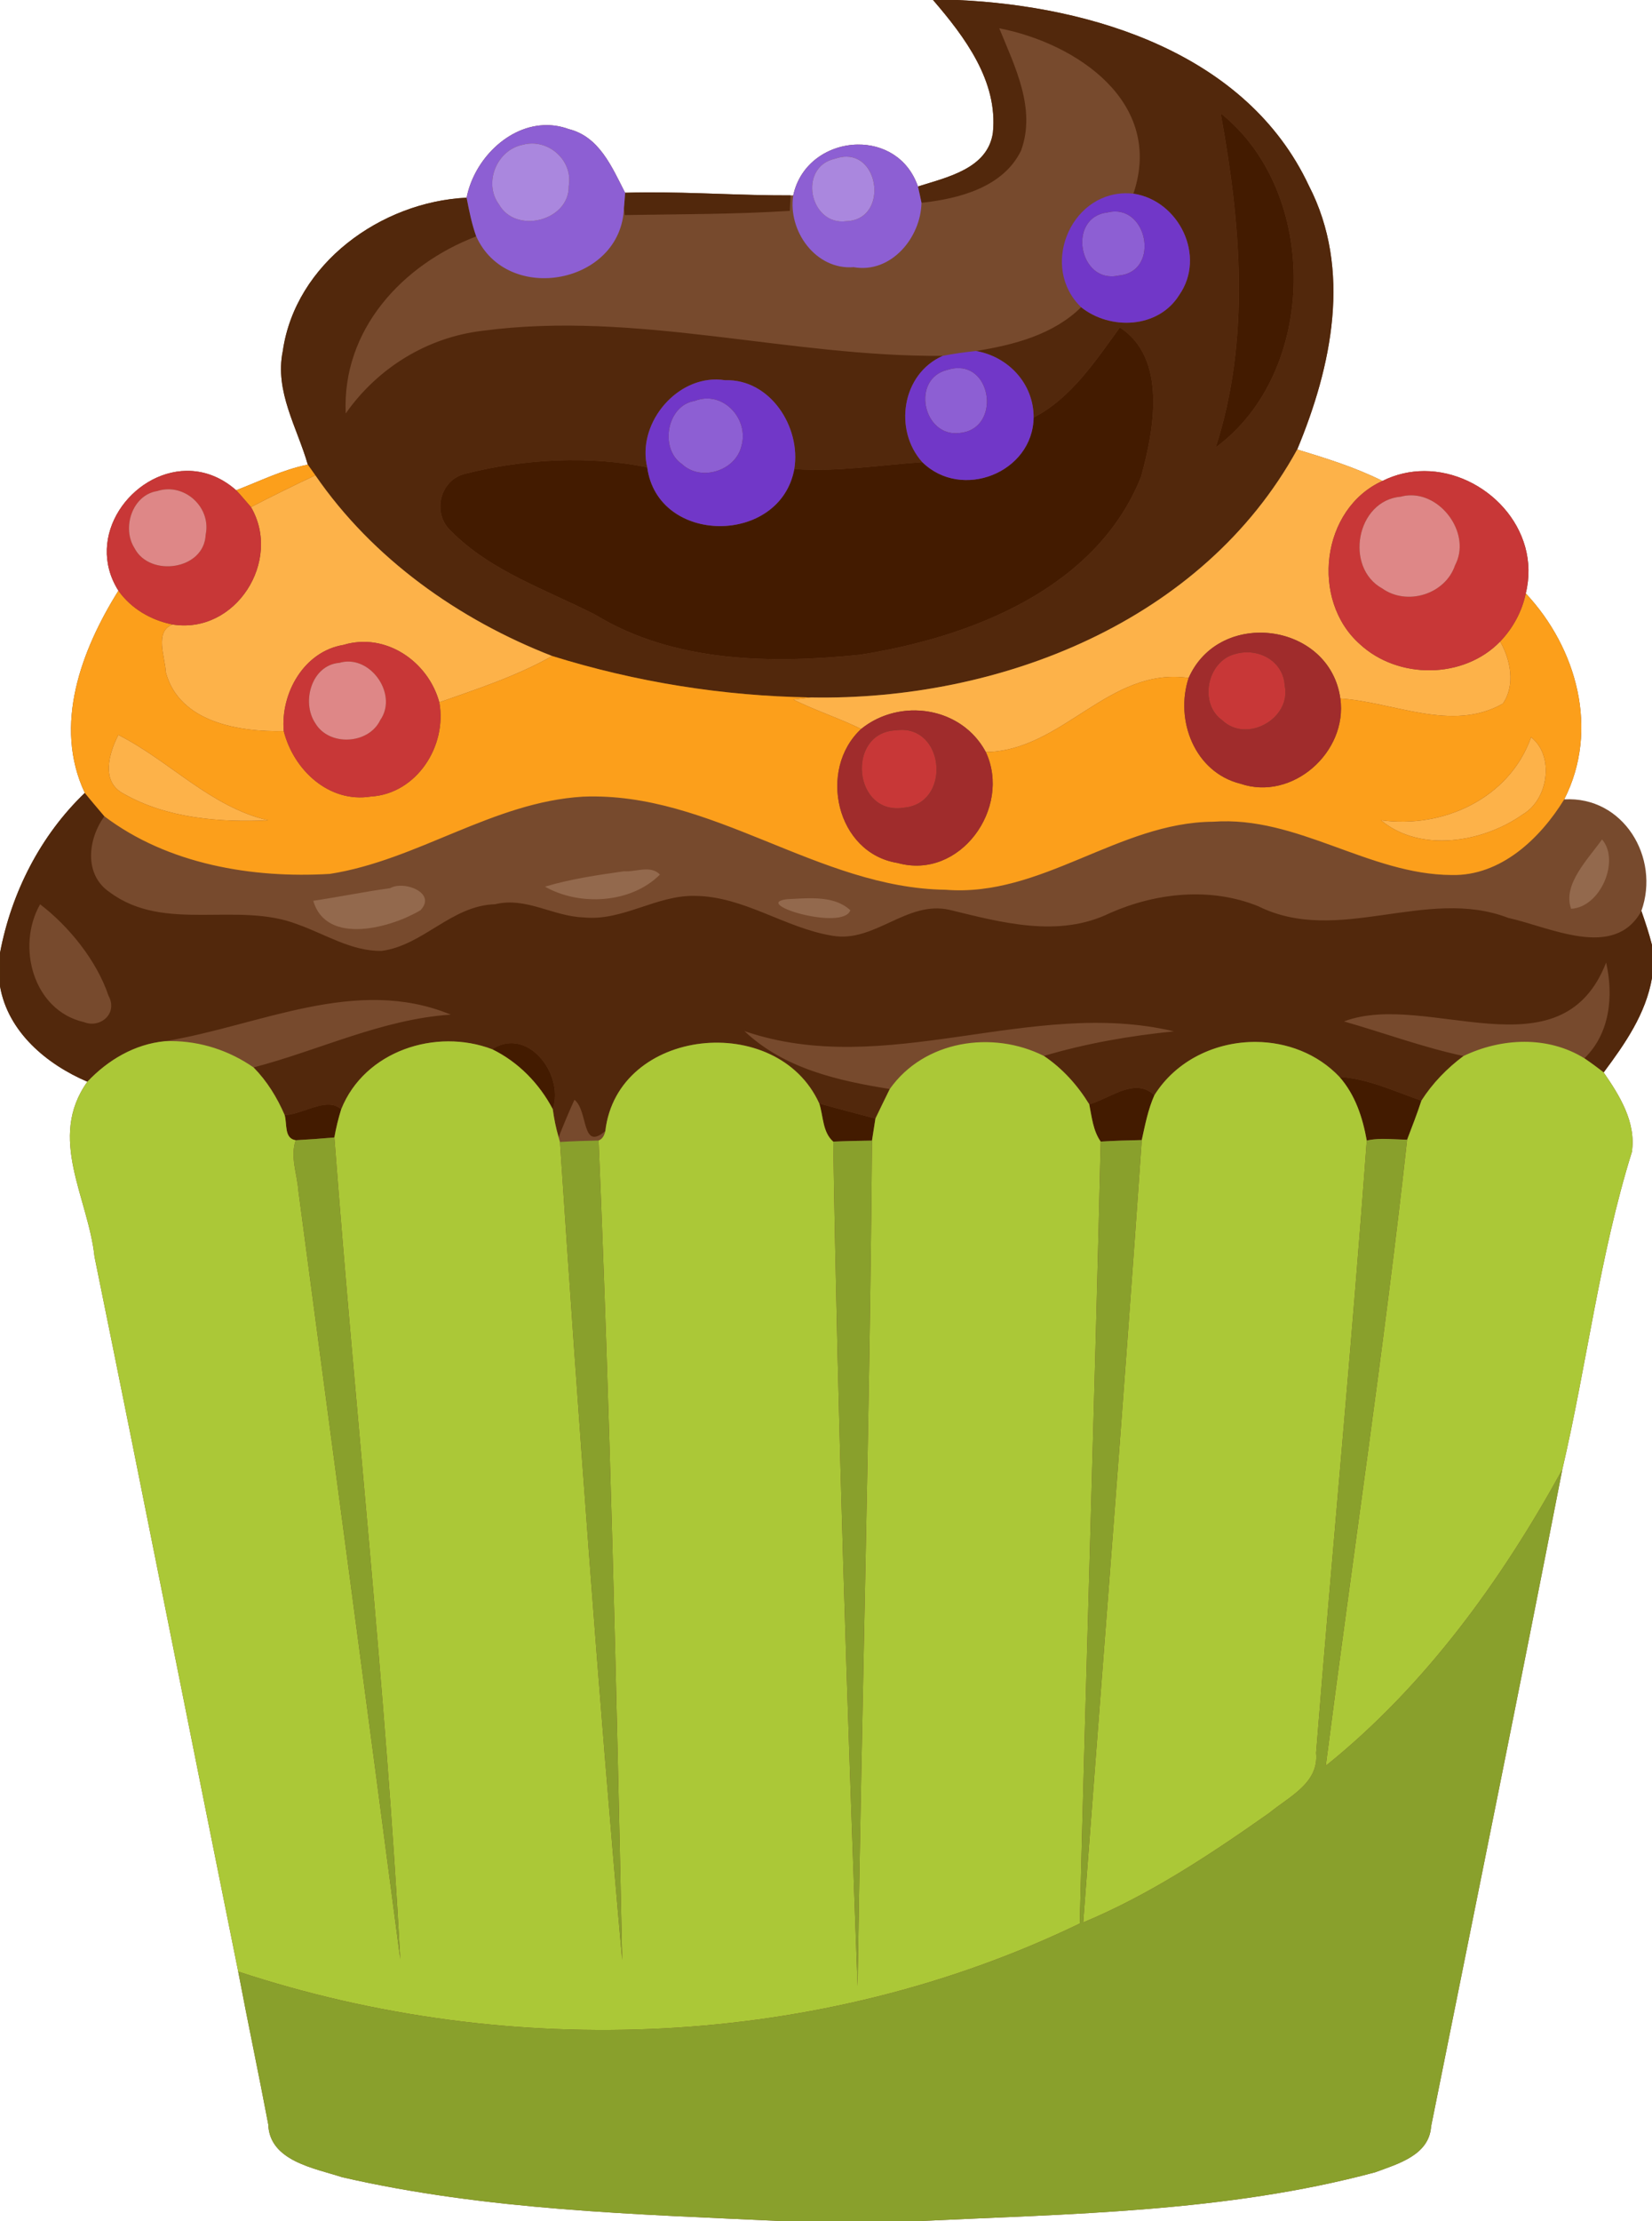 <?xml version="1.0" encoding="UTF-8" standalone="no"?>
<svg xmlns:rdf="http://www.w3.org/1999/02/22-rdf-syntax-ns#" xmlns="http://www.w3.org/2000/svg" height="789pt" width="587pt" version="1.1" xmlns:cc="http://creativecommons.org/ns#" xmlns:dc="http://purl.org/dc/elements/1.1/" viewBox="0 0 587 789">
<g>
<path d="m331.53 0c11.24 13.07 23.14 28.821 21.27 47.141-1.83 12.78-16.23 15.8-26.63 19.1-3.56-10.313-12.5-15.028-21.47-14.891-10.17 0.155-20.38 6.542-22.85 18.07l-0.92-0.02c-17.159 0.061-34.317-1.156-51.463-1.059-2.449 0.014-4.898 0.055-7.347 0.13-4.7-9.14-9.14-19.951-20.1-22.641-2.587-0.941-5.176-1.381-7.713-1.394-13.699-0.069-25.909 12.335-28.508 25.784-30.33 1.45-60.85 23.33-65.32 54.5-2.94 14.35 5.121 27.13 8.891 40.32-8.91 1.79-17.03 5.88-25.45 9.1-5.583-4.92-11.727-6.967-17.656-6.892-19.368 0.245-36.444 23.14-24.194 42.572-13.16 21.04-23.261 47.81-11.941 71.83-15.78 15.13-26.09 35.43-30.13 56.83v11.841c2.82 16.26 16.57 27.73 31.05 33.92-14.32 20.04 0.3 41.08 2.53 62.15 17.24 84.6 33.951 169.3 51.061 253.93 3.42 18.12 7.26 36.16 10.68 54.28 0.42 13.08 16.47 15.56 26.28 18.78 51.49 11.81 104.65 13.14 157.14 15.62h46.639c54.59-2.61 110.1-3.12 163.24-17.37 8.03-2.98 19.209-6.039 19.889-16.289 15.61-77.75 31.451-155.47 46.611-233.31 8.77-37.49 13.25-76.05 24.73-112.83 1.55-10.57-4.32-19.989-10.03-28.259 7.57-10.15 15.01-20.83 17.18-33.6v-11.64c-1.03-4.12-2.39-8.12-3.77-12.12 6.76-19-6.45-40.86-27.42-39.63 12.56-24.65 4.511-53.77-13.659-73.17 5.679-23.051-14.527-43.48-36.083-43.455-4.974 0.006-10.021 1.101-14.837 3.505-9.66-4.83-19.99-8.03-30.3-11.17 12.26-29.43 19.56-63.889 4.13-93.739-21.98-46.87-76.82-63.73-124.84-65.91z" fill="#774a2d"/>
<path d="m331.53 0c11.24 13.07 23.14 28.821 21.27 47.141-1.83 12.78-16.23 15.8-26.63 19.1 0.44 1.93 0.86 3.86 1.25 5.8 13.25-1.43 29.029-5.46 35.389-18.55 5.43-14.89-2.21-29.85-7.75-43.45 27.35 5.33 58.67 26.17 47.67 58.75 16.24 2.44 25.89 22.249 16.27 36.009-7.39 11.88-24.451 12.6-34.841 4.33-9.95 9.8-23.989 13.4-37.369 15.55 11.51 2.01 20.53 11.61 20.48 23.63 13.48-6.89 22.33-20.629 30.65-31.989 16.86 10.94 12.149 36.39 7.509 53.08-15.94 39.78-60.49 56.98-99.85 63.17-31.44 3.23-66.13 2.83-94-14.18-17.56-8.95-37.26-15.511-51.37-29.791-6.8-6.3-3.959-18.23 5.191-20.33 20.81-5.32 44.16-6.47 64.57-2.28-3.82-15.89 11.149-33.511 27.659-30.931 16.03-0.52 27.06 16.651 24.6 31.541 15.23 1.09 30.33-1.391 45.48-2.441-10.25-11.41-7.28-31.37 7.29-37.76-54.67 0.45-108.79-16.159-163.46-8.909-19.73 2.3-37.341 13.199-48.691 29.369-1.38-29.68 20.11-52.869 46.37-62.889-1.6-4.46-2.52-9.12-3.42-13.75-30.33 1.45-60.85 23.33-65.32 54.5-2.94 14.35 5.121 27.13 8.891 40.32 0.87 1.27 1.78 2.529 2.68 3.789 20.35 29.59 50.9 51.261 84.15 64.191 29.74 9.27 60.75 14.23 91.9 14.72 67.07 1.26 139.26-26.931 172.83-88.081 12.26-29.43 19.56-63.889 4.13-93.739-21.98-46.88-76.82-63.74-124.84-65.92h-8.691zm102.21 40.25c35.34 28.16 34.42 92.079-1.75 118.66 12.41-38.44 8.91-79.549 1.75-118.66zm-204.27 28.091c-2.449 0.014-4.898 0.055-7.347 0.13-0.16 1.75-0.22 3.52-0.42 5.28l0.28 2.641c19.55-0.32 39.141-0.251 58.661-1.491 0.08-1.37 0.219-4.12 0.289-5.5-17.159 0.061-34.317-1.156-51.462-1.059zm-199.34 213.31c-15.78 15.13-26.09 35.43-30.13 56.83v11.841c2.82 16.26 16.57 27.73 31.05 33.92 7.32-7.74 16.791-13.351 27.541-14.391 33.45-5.44 67.8-23.401 101.58-9.441-24.48 1.62-46.66 12.65-70.08 18.75 4.79 4.86 8.369 10.691 11.059 16.931 6.57-0.21 14.921-6.67 20.091-2.07 8.28-20.7 33.59-28.96 53.68-21.3 12.57-8.31 25.729 9.08 21.489 21.25 0.46 3.37 1.111 6.71 2.081 9.98 1.78-4.47 3.609-8.93 5.619-13.3 4.98 3.9 2.411 18.501 10.981 11.091 4.31-36.87 61.089-42.671 76.019-9.761 6.63 1.85 13.27 3.621 19.95 5.341 1.66-3.52 3.4-7.001 5.1-10.491-18.28-2.92-37.559-7.23-51.639-20.57 50.3 17.26 101.75-11.989 152.6 0.091-15.63 1.57-31.12 4.25-46.2 8.73 6.6 4.43 11.959 10.391 16.109 17.161 7.39-1.93 16.131-9.81 23.161-3.22 13.91-22.23 47.749-25.47 65.759-6.5 10.17 0.62 19.599 5.179 29.109 8.439 3.95-6.18 9.091-11.47 14.961-15.85-14.44-3.08-28.31-8.249-42.47-12.289 29.31-11.12 77.09 20.23 93.15-20.9 2.69 11.87 1.37 25.18-7.72 34 2.34 1.59 4.621 3.26 6.841 5.02 7.57-10.15 15.01-20.83 17.18-33.6v-11.64c-1.03-4.12-2.39-8.12-3.77-12.12-9.61 17.56-32.41 5.741-47.33 2.461-29.08-11.21-60.38 9.94-88.77-4.12-16.98-6.9-36.33-4.84-52.83 2.45-18.23 8.87-38.44 3.32-56.97-1.2-15.21-3.39-26.559 11.859-41.589 9.209-16.85-2.74-31.361-13.98-48.761-14.15-13.75-0.34-25.8 9.091-39.63 7.641-10.76-0.32-20.419-7.39-31.459-4.67-15.45 0.44-25.421 14.56-40.261 16.57-10.8 0.18-20.05-5.97-29.88-9.42-21.32-8.32-47.19 3.08-66.67-11.35-9.35-6.2-7.909-18.881-1.989-27.041-2.33-2.77-4.691-5.499-6.961-8.309zm-15.88 39.57c10.1 7.7 20.049 19.84 24.309 32.48 3.43 6.34-2.939 11.689-8.769 9.359-17.969-4.12-24.09-26.83-15.54-41.84z" fill="#52280c"/>
<path d="m433.74 40.25c7.16 39.11 10.66 80.219-1.75 118.66 36.17-26.58 37.09-90.499 1.75-118.66zm-35.82 76.07c-8.32 11.36-17.17 25.099-30.65 31.989-0.3 19.62-25.611 29.58-39.561 15.85-15.15 1.05-30.25 3.531-45.48 2.441-4.98 27.15-48.529 27.121-52.259-0.609-20.41-4.19-43.76-3.04-64.57 2.28-9.15 2.1-11.991 14.03-5.191 20.33 14.11 14.28 33.81 20.841 51.37 29.791 27.87 17.01 62.56 17.41 94 14.18 39.36-6.19 83.91-23.39 99.85-63.17 4.64-16.69 9.351-42.14-7.509-53.08zm-215.99 254.23c-2.28-0.045-4.657 0.609-7.014 2.167 9.31 4.57 16.669 12.14 21.489 21.25 3.445-9.888-4.596-23.222-14.475-23.417zm294.02 11.97c5.62 6.4 8.22 14.379 9.7 22.609 4.71-1.07 9.551-0.35 14.341-0.3 1.74-4.58 3.549-9.18 5.069-13.87-9.51-3.26-18.939-7.819-29.109-8.439zm-72.03 3.919c-5.57-0.047-11.579 4.414-16.891 5.802 0.92 4.53 1.35 9.379 4.08 13.269 4.86-0.32 9.711-0.43 14.591-0.55 1.19-5.39 2.231-10.879 4.491-15.939-1.977-1.853-4.091-2.563-6.27-2.581zm-112.81 5.541c1.47 4.55 1.131 10.181 4.961 13.541 4.59-0.21 9.17-0.301 13.77-0.361 0.42-2.61 0.819-5.229 1.219-7.839-6.68-1.72-13.32-3.491-19.95-5.341zm-174.27 0.394c-4.838-0.114-10.766 3.56-15.694 3.717 0.91 3.19-0.24 8.31 3.93 8.93 4.58-0.24 9.16-0.58 13.73-0.98 0.59-3.39 1.411-6.74 2.431-10.02-1.292-1.15-2.784-1.609-4.397-1.647z" fill="#431b00"/>
<path d="m194.31 44.436c-13.699-0.069-25.909 12.335-28.508 25.784 0.9 4.63 1.82 9.29 3.42 13.75 11.02 24.51 51.62 16.99 52.48-10.22 0.2-1.76 0.26-3.53 0.42-5.28-4.7-9.14-9.14-19.951-20.1-22.641-2.587-0.941-5.176-1.381-7.713-1.394zm-5.267 6.544c7.634-0.012 14.45 6.963 13.05 15.1 0.26 12.32-18.76 17.251-24.8 6.511-5.63-7.67-0.68-19.391 8.45-21.161 1.103-0.304 2.209-0.448 3.3-0.45zm115.66 0.37c-10.168 0.155-20.377 6.542-22.847 18.07-1.94 12.67 8.01 26.539 21.48 25.489 13.24 2.33 23.841-10.439 24.091-22.869-0.39-1.94-0.81-3.87-1.25-5.8-3.56-10.312-12.5-15.027-21.47-14.89zm-3.833 4.302c12.108 0.161 14.132 22.438-0.123 22.919-13.04 1.73-17.39-19.321-3.95-22.211 1.462-0.505 2.821-0.724 4.074-0.708zm95.21 19.473c-0.813 0.013-1.665 0.124-2.555 0.345-14.46 1.67-10.191 25.48 3.859 22.42 14.203-1.153 10.89-22.961-1.305-22.766zm-55.248 55.63c-1.261-0.041-2.632 0.145-4.106 0.605-13.12 3.07-8.81 23.871 4.05 22.461 14.128-1.069 12.242-22.672 0.056-23.066zm-89.456 10.802c-1.486-0.017-3.031 0.255-4.591 0.873-9.86 1.57-12.53 16.931-4.48 22.411 6.77 6.38 19.211 2.379 21.191-6.581 2.228-8.075-4.095-16.611-12.12-16.703z" fill="#8d5fd3"/>
<path d="m189.04 50.98c-1.091 0.002-2.197 0.146-3.3 0.45-9.13 1.77-14.08 13.491-8.45 21.161 6.04 10.74 25.06 5.809 24.8-6.511 1.4-8.137-5.416-15.112-13.05-15.1zm111.82 4.672c-1.253-0.017-2.612 0.203-4.074 0.708-13.44 2.89-9.09 23.941 3.95 22.211 14.255-0.48 12.232-22.758 0.123-22.919z" fill="#aa87de"/>
<path d="m399.75 68.655c-19.756 0.376-30.183 26.416-15.591 40.475 10.39 8.27 27.451 7.55 34.841-4.33 9.62-13.76-0.03-33.569-16.27-36.009-1.015-0.11-2.008-0.154-2.98-0.136zm-3.67 6.47c12.195-0.195 15.508 21.612 1.305 22.766-14.05 3.06-18.319-20.75-3.859-22.42 0.889-0.221 1.742-0.332 2.555-0.345zm-49.284 49.555c-3.96 0.41-7.891 0.95-11.791 1.72-14.57 6.39-17.541 26.349-7.291 37.759 13.95 13.73 39.261 3.77 39.561-15.85 0.05-12.02-8.97-21.62-20.48-23.63zm-5.964 6.075c12.186 0.394 14.072 21.996-0.056 23.066-12.86 1.41-17.17-19.391-4.05-22.461 1.475-0.459 2.846-0.645 4.106-0.605zm-86.27 4.053c-15.234-0.132-28.167 16.286-24.586 31.183 3.73 27.73 47.279 27.759 52.259 0.609 2.46-14.89-8.57-32.061-24.6-31.541-1.032-0.161-2.058-0.243-3.074-0.252zm-3.186 6.748c8.025 0.092 14.348 8.628 12.12 16.703-1.98 8.96-14.421 12.961-21.191 6.581-8.05-5.48-5.38-20.841 4.48-22.411 1.559-0.619 3.104-0.89 4.591-0.873z" fill="#7137c8"/>
<path d="m460.93 159.66c-33.57 61.15-105.76 89.341-172.83 88.081l-6.2 0.76c7.84 3.89 16.22 6.581 24.08 10.441 13.75-11.13 35.671-8.01 44.311 8.2 27.35-0.42 43.679-30.391 72.059-26.331 11.05-24.93 50.179-19.629 53.909 7.311 18.9 1.23 39.701 12.12 57.761 1.8 4.52-6.61 2.739-15.48-0.961-22.05-12.97 13.41-36.249 13.539-49.869 0.939-17.62-15.6-13.791-48.11 8.039-57.98-9.66-4.83-19.99-8.03-30.3-11.17zm-348.88 9.17c-7.69 3.63-15.32 7.381-22.87 11.291 11.13 19.03-5.369 45.289-27.889 41.709-6.54 2.48-2.591 11.61-2.381 16.93 4.74 17.91 26.23 21.291 41.92 20.941-1.18-13.47 7.171-28.3 21.211-30.62 15.01-4.55 30.139 5.911 34.059 20.391 13.62-4.8 27.48-9.29 40.1-16.45-33.25-12.93-63.8-34.601-84.15-64.191zm-70 92.22c-3.33 6.55-6.389 16.68 1.991 20.95 15.26 8.69 34.069 10.171 51.269 9.391-20.561-4.76-34.92-21.06-53.26-30.34zm501.98 0.82c-7.69 21.78-31.32 32.56-53.35 29.47 13.92 11.69 36.341 7.939 50.441-2.081 9.07-5.29 11.309-20.789 2.909-27.389z" fill="#fdb249"/>
<path d="m109.37 165.04c-8.91 1.79-17.03 5.88-25.45 9.1 1.84 1.92 3.489 4 5.259 5.98 7.55-3.91 15.18-7.661 22.87-11.291-0.9-1.26-1.81-2.519-2.68-3.789zm-67.3 44.78c-13.16 21.04-23.261 47.81-11.941 71.83 2.27 2.81 4.631 5.539 6.961 8.309 22.51 17.03 52.519 22.121 80.119 20.461 31.18-4.87 57.881-25.5 89.881-27.43 45.86-1.89 83.47 32.479 128.95 33.069 34.01 2.71 61.459-23.959 94.989-24.169 29.94-2.2 55.291 18.79 84.811 18.93 17.41 0.39 31.409-12.95 39.969-26.87 12.56-24.65 4.511-53.77-13.659-73.17-1.33 6.42-4.561 12.361-9.091 17.091 3.7 6.57 5.481 15.44 0.961 22.05-18.06 10.32-38.861-0.57-57.761-1.8 2.67 19.05-17.059 36.56-35.489 30.27-16.25-4.04-23.37-22.521-18.42-37.581-28.38-4.06-44.709 25.911-72.059 26.331 9.27 19.85-9.18 45.59-31.35 39.4-21.8-3.46-28.491-33.18-12.961-47.6-7.86-3.86-16.24-6.55-24.08-10.44l6.2-0.759c-31.15-0.49-62.16-5.45-91.9-14.72-12.62 7.16-26.48 11.65-40.1 16.45 2.84 15.59-8.101 32.5-24.341 33.48-14.93 2.38-27.51-9.56-30.93-23.25-15.69 0.35-37.18-3.031-41.92-20.941-0.21-5.32-4.159-14.45 2.381-16.93-7.64-1.53-14.67-5.609-19.22-12.009zm-0.02 51.23c18.34 9.28 32.699 25.581 53.259 30.341-17.2 0.78-36.008-0.7-51.268-9.39-8.38-4.27-5.321-14.4-1.991-20.95zm501.98 0.82c8.4 6.6 6.161 22.099-2.909 27.389-14.1 10.02-36.521 13.771-50.441 2.081 22.03 3.09 45.66-7.69 53.35-29.47z" fill="#fc9f1b"/>
<path d="m66.264 167.25c-19.368 0.245-36.444 23.14-24.194 42.572 4.55 6.4 11.58 10.479 19.22 12.009 22.52 3.58 39.019-22.679 27.889-41.709-1.77-1.98-3.419-4.06-5.259-5.98-5.583-4.92-11.727-6.967-17.656-6.892zm439.8 0.077c-4.974 0.006-10.021 1.101-14.838 3.505-21.83 9.87-25.659 42.38-8.039 57.98 13.62 12.6 36.899 12.471 49.869-0.939 4.53-4.73 7.761-10.671 9.091-17.091 5.679-23.051-14.527-43.48-36.083-43.455zm-445.82 6.47c7.816 0.261 14.564 7.746 12.834 16.108-0.51 12.63-19.979 15.21-25.309 4.75-4.55-7.19-0.75-18.839 8.07-20.219 1.473-0.487 2.957-0.687 4.405-0.639zm441.12 2.144c11.553-0.023 21.298 14.204 15.661 24.825-3.48 10.37-17.08 14.509-25.87 8.259-13.5-7.41-9.269-31.23 6.581-32.6 1.219-0.327 2.433-0.482 3.628-0.484zm-372.33 52.059c-2.308 0.02-4.656 0.364-7.002 1.075-14.04 2.32-22.391 17.15-21.211 30.62 3.42 13.69 16 25.63 30.93 23.25 16.24-0.98 27.181-17.89 24.341-33.48-3.308-12.217-14.595-21.573-27.058-21.466zm314.37 3.7c-1.533-0.029-3.096 0.177-4.628 0.636-9.86 2.59-12.9 17.549-4.47 23.519 8.73 8.3 24.57-0.63 22.2-12.28-0.398-7.239-6.46-11.751-13.102-11.875zm-319.79 3.291c9.565-0.1 17.316 12.417 11.516 20.755-4.14 8.74-18.28 9.421-23.13 1.091-4.98-7.51-1.28-20.621 8.6-21.391 1.015-0.299 2.025-0.444 3.014-0.455zm196.98 24.275c-0.75-0.01-1.532 0.04-2.347 0.159-17.76 0.83-15.11 30.641 3.2 27.441 16.032-1.687 14.385-27.393-0.853-27.6z" fill="#c83737"/>
<path d="m60.245 173.8c-1.447-0.048-2.931 0.152-4.405 0.639-8.82 1.38-12.62 13.029-8.07 20.219 5.33 10.46 24.799 7.88 25.309-4.75 1.73-8.362-5.019-15.847-12.834-16.108zm441.12 2.144c-1.195 0.002-2.409 0.157-3.628 0.484-15.85 1.37-20.081 25.19-6.581 32.6 8.79 6.25 22.39 2.111 25.87-8.259 5.637-10.621-4.108-24.848-15.661-24.825zm-377.75 59.05c-0.989 0.01-1.999 0.156-3.014 0.455-9.88 0.77-13.58 13.881-8.6 21.391 4.85 8.33 18.99 7.649 23.13-1.091 5.8-8.338-1.951-20.855-11.516-20.755z" fill="#de8787"/>
<path d="m447.66 224.73c-10.268 0.054-20.476 5.174-25.311 16.081-4.95 15.06 2.17 33.541 18.42 37.581 18.43 6.29 38.159-11.22 35.489-30.27-2.098-15.154-15.397-23.461-28.598-23.392zm-4.253 6.977c6.642 0.124 12.703 4.636 13.102 11.875 2.37 11.65-13.47 20.58-22.2 12.28-8.43-5.97-5.39-20.929 4.47-23.519 1.532-0.459 3.095-0.664 4.628-0.636zm-118.06 20.648c-6.845-0.104-13.78 2.066-19.366 6.588-15.53 14.42-8.839 44.14 12.961 47.6 22.17 6.19 40.62-19.55 31.35-39.4-5.13-9.625-14.942-14.635-24.945-14.787zm-4.748 6.917c15.238 0.207 16.885 25.913 0.853 27.6-18.31 3.2-20.96-26.611-3.2-27.441 0.815-0.119 1.597-0.17 2.347-0.159z" fill="#a02c2c"/>
<path d="m569.24 298.18c-4.87 6.92-14.131 16-10.981 24.63 10.52-0.54 17.451-17.22 10.981-24.63zm-340 10.661c-2.522 0.077-5.238 0.836-7.55 0.65-9.42 1.34-18.911 2.73-28.041 5.45 12.09 6.94 30.511 6.089 40.841-4.281-1.444-1.527-3.288-1.879-5.25-1.819zm-87.32 5.787c-1.232 0.055-2.38 0.327-3.28 0.852-9.13 1.27-18.201 3.131-27.331 4.491 4.7 16.18 28.08 9.399 38.12 3.339 4.761-5.07-2.169-8.918-7.509-8.681zm146.5 4.441c-3.019-0.028-6.041 0.217-8.775 0.341-13.04 1.56 19.96 11.43 22.5 3.92-3.669-3.406-8.693-4.214-13.725-4.261z" fill="#93694d"/>
<path d="m60.705 369.81c-0.703-0.001-1.408 0.013-2.114 0.041-10.75 1.04-20.221 6.651-27.541 14.391-14.32 20.04 0.3 41.08 2.53 62.15 17.24 84.6 33.951 169.3 51.061 253.93 96.95 32.03 206.82 27.479 299.03-17.061 2.29-92.55 5.279-185.17 7.439-277.75-2.73-3.89-3.16-8.739-4.08-13.269-4.15-6.77-9.509-12.731-16.109-17.161-18.25-9.19-42.551-5.55-54.761 11.75-1.7 3.49-3.44 6.971-5.1 10.491-0.4 2.61-0.799 5.229-1.219 7.839-0.78 100.13-3.66 200.23-5.12 300.35-3.68-99.86-7.03-200-8.65-299.99-3.83-3.36-3.491-8.991-4.961-13.541-14.93-32.91-71.709-27.109-76.019 9.761-0.33 1.43-0.92 2.82-2.4 3.38 4.07 96.85 6.349 194.13 8.389 291.16-8.58-96.02-15.639-193.84-22.109-290.64-0.12-0.42-0.36-1.271-0.48-1.691-0.97-3.27-1.621-6.61-2.081-9.98-4.82-9.11-12.179-16.68-21.489-21.25-20.09-7.66-45.4 0.6-53.68 21.3-1.02 3.28-1.841 6.63-2.431 10.02 7.32 97.07 18.301 196.02 23.411 291.88-11.91-91.02-24.17-182-36.2-273-0.43-5.92-2.991-12.04-0.941-17.9-4.17-0.62-3.02-5.74-3.93-8.93-2.69-6.24-6.269-12.071-11.059-16.931-8.662-6.019-18.837-9.33-29.386-9.35zm480.96 0.256c-7.428-0.001-14.91 1.814-21.645 5.044-5.87 4.38-11.011 9.67-14.961 15.85-1.52 4.69-3.329 9.29-5.069 13.87-8.19 74.07-19.39 148.32-28.92 222.43 35.25-28.31 62.4-65.79 84.05-105.23 8.77-37.49 13.25-76.05 24.73-112.83 1.55-10.57-4.32-19.989-10.03-28.259-2.22-1.76-4.501-3.43-6.841-5.02-6.515-4.035-13.887-5.853-21.314-5.855zm-95.448 0.041c-14.072-0.086-28.202 6.41-36.027 18.914-2.26 5.06-3.301 10.549-4.491 15.939-6.43 92.67-13.83 185.29-20.82 277.93 23.63-9.85 45.21-24.151 66.07-38.861 7.05-5.79 17.8-10.659 16.7-21.389 5.78-72.52 12.73-144.97 18-217.51-1.48-8.23-4.08-16.209-9.7-22.609-7.879-8.299-18.788-12.347-29.733-12.414z" fill="#abc837"/>
<path d="m118.81 404.04c-4.57 0.4-9.15 0.74-13.73 0.98-2.05 5.86 0.511 11.98 0.941 17.9 12.03 91 24.29 181.98 36.2 273-5.11-95.86-16.091-194.81-23.411-291.88zm372.18 0.511c-1.793 0.028-3.578 0.177-5.344 0.578-5.27 72.54-12.22 144.99-18 217.51 1.1 10.73-9.65 15.599-16.7 21.389-20.86 14.71-42.44 29.011-66.07 38.861 6.99-92.64 14.39-185.26 20.82-277.93-4.88 0.12-9.731 0.23-14.591 0.55-2.16 92.58-5.149 185.2-7.439 277.75-92.21 44.54-202.08 49.091-299.03 17.061 3.42 18.12 7.26 36.16 10.68 54.28 0.42 13.08 16.47 15.56 26.28 18.78 51.49 11.81 104.65 13.14 157.14 15.62h46.639c54.59-2.61 110.1-3.12 163.24-17.37 8.03-2.98 19.209-6.039 19.889-16.289 15.61-77.75 31.451-155.47 46.611-233.31-21.65 39.44-48.8 76.92-84.05 105.23 9.53-74.11 20.73-148.36 28.92-222.43-2.994-0.031-6.008-0.324-8.997-0.278zm-278.3 0.569c-4.58 0.11-9.15 0.23-13.72 0.52 6.47 96.8 13.529 194.62 22.109 290.64-2.04-97.03-4.319-194.31-8.389-291.16zm97.15 0.039c-4.6 0.06-9.18 0.151-13.77 0.361 1.62 99.99 4.97 200.13 8.65 299.99 1.46-100.12 4.34-200.22 5.12-300.35z" fill="#89a02c"/>
</g>
</svg>
